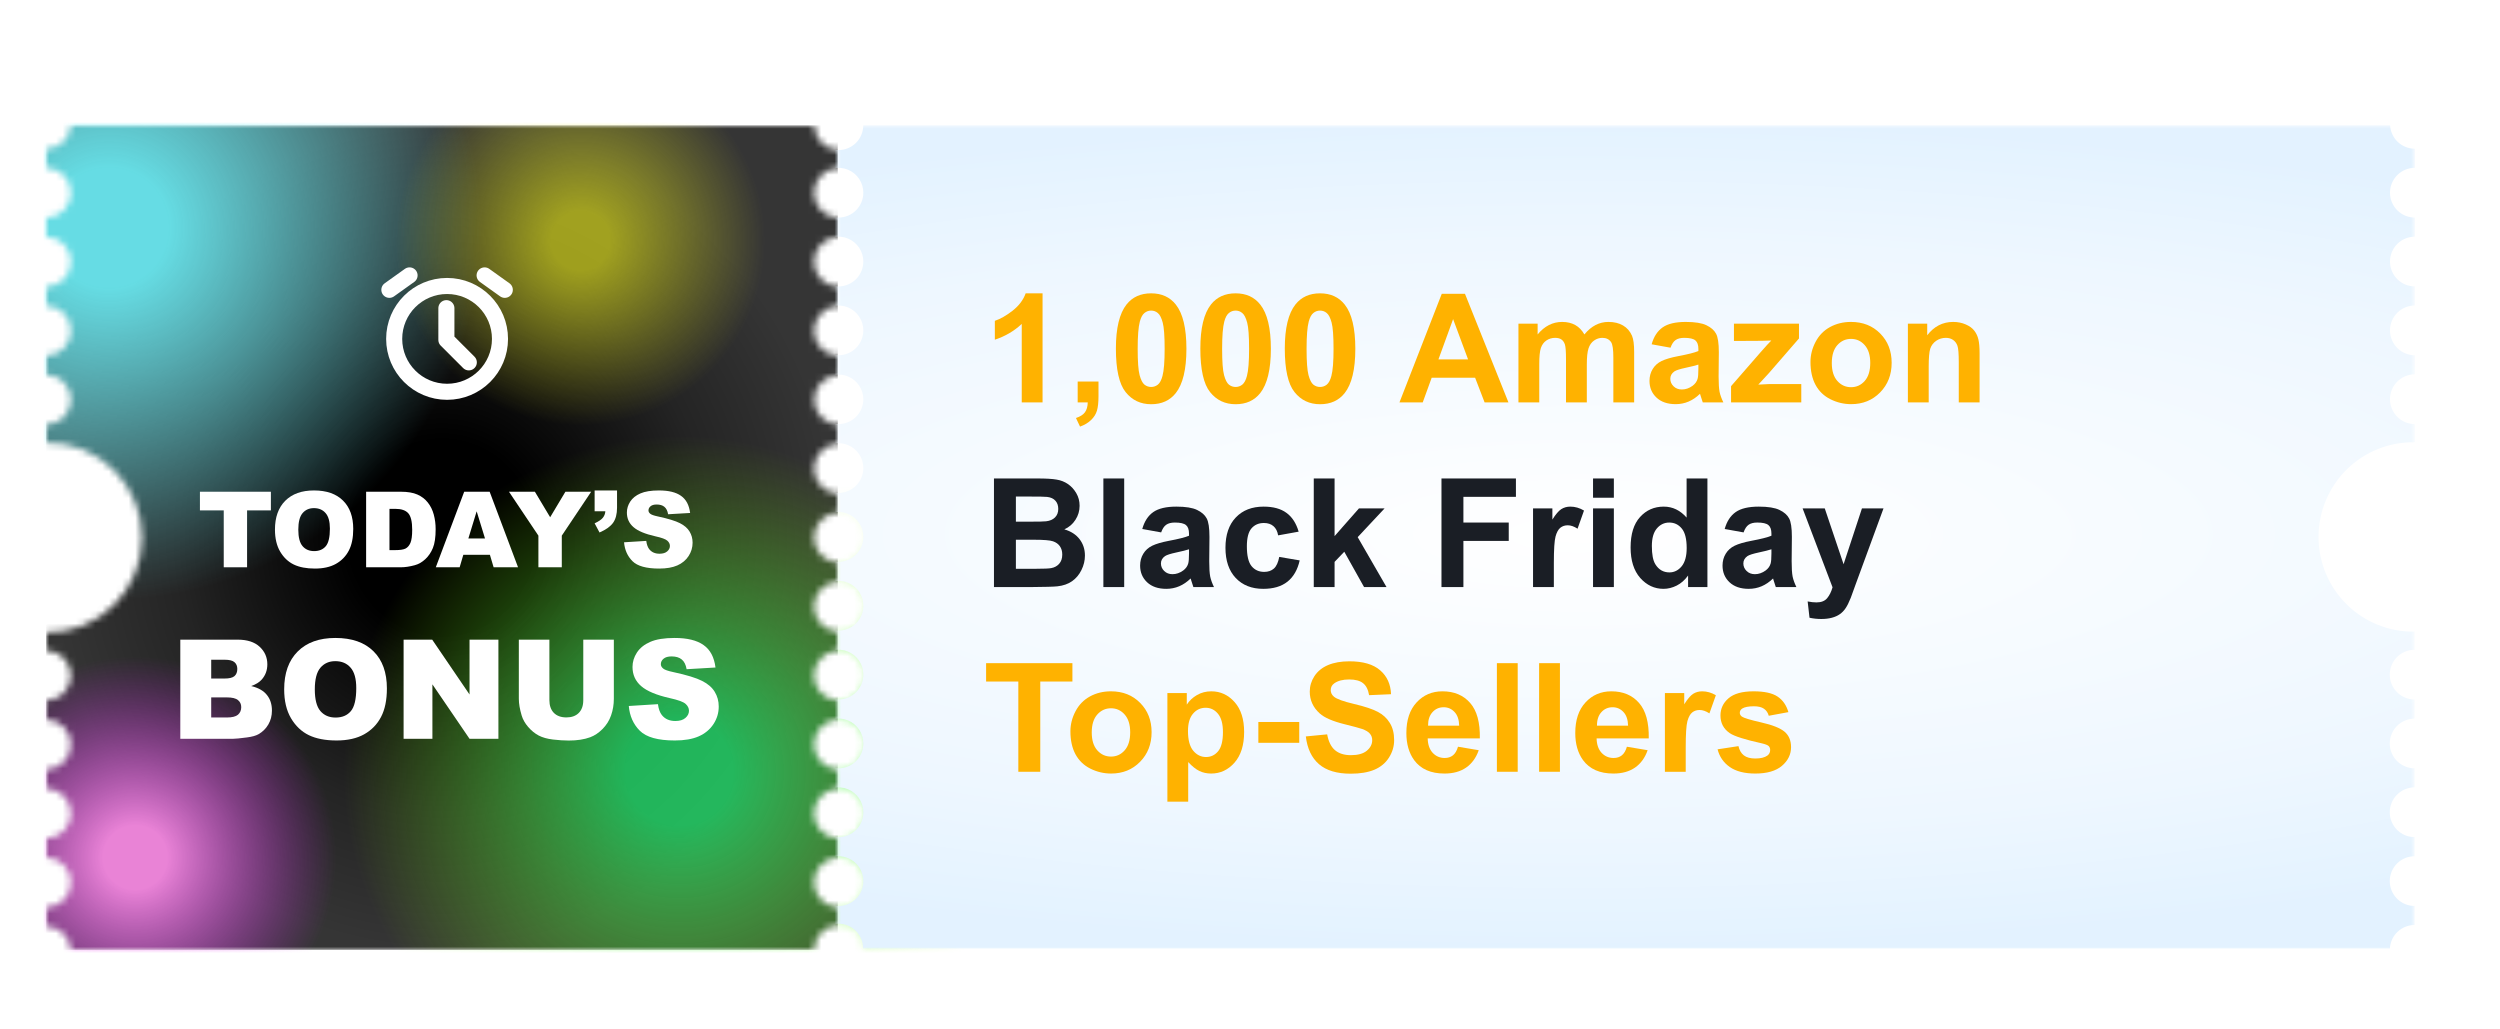 <svg width="379" height="156" viewBox="0 0 379 156" fill="none" xmlns="http://www.w3.org/2000/svg">
<g clip-path="url(#clip0_1192_42706)">
<g filter="url(#filter0_d_1192_42706)">
<mask id="mask0_1192_42706" style="mask-type:alpha" maskUnits="userSpaceOnUse" x="0" y="15" width="339" height="125">
<path d="M339 63.122V60.37C338.004 60.37 337.048 59.972 336.343 59.264C335.639 58.556 335.243 57.595 335.243 56.593C335.243 55.591 335.639 54.63 336.343 53.922C337.048 53.213 338.004 52.815 339 52.815V49.917C338.004 49.917 337.048 49.519 336.343 48.81C335.639 48.102 335.243 47.141 335.243 46.139C335.243 45.137 335.639 44.176 336.343 43.468C337.048 42.759 338.004 42.361 339 42.361V39.463C338.507 39.463 338.018 39.365 337.562 39.176C337.106 38.986 336.692 38.708 336.343 38.357C335.995 38.006 335.718 37.59 335.529 37.131C335.34 36.673 335.243 36.182 335.243 35.685C335.243 35.189 335.34 34.698 335.529 34.24C335.718 33.782 335.995 33.365 336.343 33.014C336.692 32.663 337.106 32.385 337.562 32.195C338.018 32.005 338.507 31.908 339 31.908V29.01C338.004 29.01 337.048 28.612 336.343 27.903C335.639 27.195 335.243 26.234 335.243 25.232C335.243 24.23 335.639 23.269 336.343 22.561C337.048 21.852 338.004 21.454 339 21.454V18.552C338.043 18.554 337.122 18.186 336.427 17.525C335.731 16.864 335.314 15.961 335.262 15H123.916C123.916 15.997 123.522 16.953 122.821 17.658C122.12 18.363 121.17 18.759 120.178 18.759C119.187 18.759 118.236 18.363 117.535 17.658C116.834 16.953 116.44 15.997 116.44 15H3.738C3.686 15.961 3.269 16.864 2.573 17.525C1.878 18.186 0.957 18.554 0 18.552V21.454C0.996 21.454 1.952 21.852 2.657 22.561C3.361 23.269 3.757 24.23 3.757 25.232C3.757 26.234 3.361 27.195 2.657 27.903C1.952 28.612 0.996 29.01 0 29.01V31.908C0.996 31.908 1.952 32.306 2.657 33.014C3.361 33.723 3.757 34.684 3.757 35.685C3.757 36.687 3.361 37.648 2.657 38.357C1.952 39.065 0.996 39.463 0 39.463V42.358C0.996 42.358 1.952 42.756 2.657 43.464C3.361 44.172 3.757 45.133 3.757 46.135C3.757 47.137 3.361 48.098 2.657 48.807C1.952 49.515 0.996 49.913 0 49.913V52.811C0.996 52.811 1.952 53.209 2.657 53.918C3.361 54.626 3.757 55.587 3.757 56.589C3.757 57.591 3.361 58.552 2.657 59.26C1.952 59.969 0.996 60.367 0 60.367V63.118C1.897 63.087 3.782 63.437 5.544 64.145C7.306 64.854 8.91 65.909 10.262 67.247C11.615 68.585 12.69 70.181 13.423 71.941C14.156 73.701 14.534 75.59 14.534 77.498C14.534 79.406 14.156 81.295 13.423 83.055C12.69 84.815 11.615 86.411 10.262 87.749C8.91 89.088 7.306 90.142 5.544 90.851C3.782 91.56 1.897 91.909 0 91.878V94.629C0.996 94.629 1.952 95.028 2.657 95.736C3.361 96.445 3.757 97.405 3.757 98.407C3.757 99.409 3.361 100.37 2.657 101.079C1.952 101.787 0.996 102.185 0 102.185V105.083C0.996 105.083 1.952 105.481 2.657 106.19C3.361 106.898 3.757 107.859 3.757 108.861C3.757 109.863 3.361 110.824 2.657 111.532C1.952 112.241 0.996 112.639 0 112.639V115.537C0.996 115.537 1.952 115.935 2.657 116.643C3.361 117.352 3.757 118.313 3.757 119.315C3.757 120.316 3.361 121.277 2.657 121.986C1.952 122.694 0.996 123.092 0 123.092V125.99C0.996 125.99 1.952 126.388 2.657 127.097C3.361 127.805 3.757 128.766 3.757 129.768C3.757 130.77 3.361 131.731 2.657 132.439C1.952 133.148 0.996 133.546 0 133.546V136.444C0.957 136.443 1.879 136.811 2.574 137.472C3.27 138.134 3.687 139.039 3.738 140H116.414C116.414 139.003 116.808 138.047 117.509 137.342C118.21 136.637 119.16 136.241 120.152 136.241C121.143 136.241 122.094 136.637 122.795 137.342C123.496 138.047 123.89 139.003 123.89 140H335.228C335.28 139.039 335.696 138.134 336.392 137.472C337.087 136.811 338.009 136.443 338.966 136.444V133.55C337.97 133.55 337.014 133.152 336.31 132.443C335.605 131.735 335.209 130.774 335.209 129.772C335.209 128.77 335.605 127.809 336.31 127.101C337.014 126.392 337.97 125.994 338.966 125.994V123.096C337.97 123.096 337.014 122.698 336.31 121.99C335.605 121.281 335.209 120.32 335.209 119.318C335.209 118.316 335.605 117.355 336.31 116.647C337.014 115.939 337.97 115.541 338.966 115.541V112.65C337.97 112.65 337.014 112.252 336.31 111.543C335.605 110.835 335.209 109.874 335.209 108.872C335.209 107.87 335.605 106.909 336.31 106.201C337.014 105.492 337.97 105.094 338.966 105.094V102.196C337.97 102.196 337.014 101.798 336.31 101.09C335.605 100.381 335.209 99.421 335.209 98.418C335.209 97.417 335.605 96.456 336.31 95.747C337.014 95.039 337.97 94.641 338.966 94.641V91.889C337.069 91.92 335.184 91.571 333.422 90.862C331.66 90.153 330.056 89.099 328.704 87.761C327.351 86.422 326.277 84.827 325.544 83.067C324.81 81.307 324.433 79.418 324.433 77.509C324.433 75.601 324.81 73.712 325.544 71.952C326.277 70.192 327.351 68.597 328.704 67.258C330.056 65.92 331.66 64.865 333.422 64.157C335.184 63.448 337.069 63.099 338.966 63.13L339 63.122ZM120.171 133.55C119.428 133.55 118.701 133.328 118.083 132.913C117.466 132.498 116.984 131.908 116.7 131.218C116.415 130.527 116.341 129.768 116.486 129.035C116.631 128.302 116.989 127.629 117.514 127.101C118.039 126.572 118.709 126.213 119.438 126.067C120.166 125.921 120.922 125.996 121.608 126.282C122.295 126.568 122.882 127.052 123.294 127.673C123.707 128.294 123.928 129.025 123.928 129.772C123.928 130.774 123.532 131.735 122.827 132.443C122.123 133.152 121.167 133.55 120.171 133.55ZM120.171 123.096C119.428 123.096 118.701 122.874 118.083 122.459C117.466 122.044 116.984 121.454 116.7 120.764C116.415 120.074 116.341 119.314 116.486 118.581C116.631 117.848 116.989 117.175 117.514 116.647C118.039 116.119 118.709 115.759 119.438 115.613C120.166 115.467 120.922 115.542 121.608 115.828C122.295 116.114 122.882 116.598 123.294 117.219C123.707 117.841 123.928 118.571 123.928 119.318C123.928 120.32 123.532 121.281 122.827 121.99C122.123 122.698 121.167 123.096 120.171 123.096ZM120.171 112.642C119.428 112.642 118.701 112.421 118.083 112.006C117.466 111.591 116.984 111.001 116.7 110.31C116.415 109.62 116.341 108.86 116.486 108.128C116.631 107.395 116.989 106.722 117.514 106.193C118.039 105.665 118.709 105.305 119.438 105.16C120.166 105.014 120.922 105.089 121.608 105.374C122.295 105.66 122.882 106.145 123.294 106.766C123.707 107.387 123.928 108.117 123.928 108.865C123.929 109.361 123.832 109.853 123.644 110.313C123.455 110.772 123.179 111.189 122.83 111.541C122.481 111.892 122.066 112.171 121.61 112.362C121.154 112.552 120.665 112.65 120.171 112.65V112.642ZM120.171 102.189C119.428 102.189 118.701 101.967 118.083 101.552C117.466 101.137 116.984 100.547 116.7 99.857C116.415 99.166 116.341 98.407 116.486 97.674C116.631 96.941 116.989 96.268 117.514 95.74C118.039 95.211 118.709 94.852 119.438 94.706C120.166 94.56 120.922 94.635 121.608 94.921C122.295 95.207 122.882 95.691 123.294 96.312C123.707 96.933 123.928 97.664 123.928 98.411C123.928 99.413 123.532 100.374 122.827 101.082C122.123 101.791 121.167 102.189 120.171 102.189ZM120.171 91.735C119.428 91.735 118.701 91.514 118.083 91.098C117.466 90.683 116.984 90.093 116.7 89.403C116.415 88.713 116.341 87.953 116.486 87.22C116.631 86.488 116.989 85.814 117.514 85.286C118.039 84.758 118.709 84.398 119.438 84.252C120.166 84.106 120.922 84.181 121.608 84.467C122.295 84.753 122.882 85.237 123.294 85.859C123.707 86.48 123.928 87.21 123.928 87.957C123.928 88.959 123.532 89.92 122.827 90.629C122.123 91.337 121.167 91.735 120.171 91.735ZM120.171 81.278C119.428 81.278 118.701 81.056 118.083 80.641C117.466 80.226 116.984 79.636 116.7 78.946C116.415 78.255 116.341 77.496 116.486 76.763C116.631 76.03 116.989 75.357 117.514 74.829C118.039 74.3 118.709 73.941 119.438 73.795C120.166 73.649 120.922 73.724 121.608 74.01C122.295 74.296 122.882 74.78 123.294 75.401C123.707 76.022 123.928 76.753 123.928 77.5C123.928 77.996 123.83 78.487 123.642 78.946C123.453 79.404 123.176 79.82 122.827 80.171C122.478 80.522 122.064 80.8 121.608 80.99C121.153 81.18 120.664 81.278 120.171 81.278ZM120.171 70.824C119.428 70.824 118.701 70.603 118.083 70.187C117.466 69.772 116.984 69.182 116.7 68.492C116.415 67.802 116.341 67.042 116.486 66.309C116.631 65.577 116.989 64.903 117.514 64.375C118.039 63.847 118.709 63.487 119.438 63.341C120.166 63.195 120.922 63.27 121.608 63.556C122.295 63.842 122.882 64.326 123.294 64.948C123.707 65.569 123.928 66.299 123.928 67.046C123.928 68.048 123.532 69.009 122.827 69.718C122.123 70.426 121.167 70.824 120.171 70.824ZM120.171 60.37C119.432 60.367 118.711 60.143 118.099 59.728C117.487 59.313 117.01 58.724 116.73 58.037C116.45 57.35 116.379 56.595 116.525 55.867C116.672 55.139 117.029 54.471 117.553 53.947C118.076 53.423 118.742 53.067 119.467 52.923C120.191 52.78 120.942 52.855 121.624 53.141C122.306 53.426 122.889 53.907 123.299 54.525C123.709 55.143 123.928 55.869 123.928 56.611C123.923 57.61 123.525 58.566 122.821 59.271C122.117 59.975 121.164 60.37 120.171 60.37ZM120.171 49.917C119.428 49.917 118.701 49.695 118.083 49.28C117.466 48.865 116.984 48.275 116.7 47.585C116.415 46.895 116.341 46.135 116.486 45.402C116.631 44.669 116.989 43.996 117.514 43.468C118.039 42.94 118.709 42.58 119.438 42.434C120.166 42.288 120.922 42.363 121.608 42.649C122.295 42.935 122.882 43.419 123.294 44.04C123.707 44.662 123.928 45.392 123.928 46.139C123.928 47.141 123.532 48.102 122.827 48.81C122.123 49.519 121.167 49.917 120.171 49.917ZM120.171 39.463C119.428 39.463 118.701 39.242 118.083 38.827C117.466 38.411 116.984 37.821 116.7 37.131C116.415 36.441 116.341 35.681 116.486 34.949C116.631 34.216 116.989 33.542 117.514 33.014C118.039 32.486 118.709 32.126 119.438 31.98C120.166 31.835 120.922 31.909 121.608 32.195C122.295 32.481 122.882 32.965 123.294 33.587C123.707 34.208 123.928 34.938 123.928 35.685C123.928 36.687 123.532 37.648 122.827 38.357C122.123 39.065 121.167 39.463 120.171 39.463ZM120.171 29.01C119.428 29.01 118.701 28.788 118.083 28.373C117.466 27.958 116.984 27.368 116.7 26.677C116.415 25.987 116.341 25.228 116.486 24.495C116.631 23.762 116.989 23.089 117.514 22.561C118.039 22.032 118.709 21.672 119.438 21.527C120.166 21.381 120.922 21.456 121.608 21.742C122.295 22.028 122.882 22.512 123.294 23.133C123.707 23.754 123.928 24.485 123.928 25.232C123.928 25.728 123.83 26.219 123.642 26.677C123.453 27.136 123.176 27.552 122.827 27.903C122.478 28.254 122.064 28.532 121.608 28.722C121.153 28.912 120.664 29.01 120.171 29.01Z" fill="#D52823"/>
</mask>
<g mask="url(#mask0_1192_42706)">
<rect y="15" width="120" height="125" fill="url(#paint0_radial_1192_42706)"/>
<path style="mix-blend-mode:screen" d="M147 113C147 123.087 144.009 132.947 138.405 141.334C132.801 149.721 124.836 156.258 115.517 160.118C106.198 163.978 95.943 164.988 86.05 163.02C76.157 161.052 67.07 156.195 59.938 149.062C52.805 141.93 47.948 132.843 45.98 122.95C44.012 113.057 45.022 102.802 48.882 93.483C52.742 84.164 59.279 76.199 67.666 70.595C76.053 64.991 85.913 62 96 62C109.525 62.004 122.495 67.378 132.058 76.942C141.622 86.505 146.996 99.475 147 113Z" fill="url(#paint1_radial_1192_42706)"/>
<path style="mix-blend-mode:screen" d="M66 30.5C66 41.675 62.686 52.598 56.478 61.89C50.27 71.181 41.446 78.423 31.122 82.699C20.798 86.976 9.437 88.094 -1.523 85.914C-12.482 83.734 -22.55 78.353 -30.451 70.451C-38.353 62.55 -43.734 52.483 -45.914 41.523C-48.094 30.563 -46.976 19.202 -42.699 8.878C-38.423 -1.446 -31.181 -10.27 -21.89 -16.478C-12.598 -22.686 -1.675 -26 9.5 -26C24.483 -25.996 38.852 -20.042 49.447 -9.447C60.042 1.148 65.996 15.517 66 30.5Z" fill="url(#paint2_radial_1192_42706)"/>
<path style="mix-blend-mode:screen" d="M109 32.497C109 38.034 107.358 43.448 104.281 48.053C101.204 52.657 96.832 56.246 91.715 58.365C86.599 60.484 80.969 61.039 75.537 59.959C70.106 58.878 65.117 56.212 61.201 52.296C57.285 48.38 54.618 43.391 53.538 37.959C52.458 32.528 53.012 26.898 55.131 21.782C57.251 16.665 60.84 12.292 65.444 9.215C70.049 6.139 75.462 4.497 81 4.497C88.425 4.499 95.546 7.449 100.797 12.7C106.047 17.951 108.998 25.071 109 32.497Z" fill="url(#paint3_radial_1192_42706)"/>
<path style="mix-blend-mode:screen" d="M44 125.997C44 132.029 42.211 137.926 38.86 142.941C35.508 147.957 30.745 151.866 25.172 154.175C19.599 156.483 13.466 157.087 7.55 155.911C1.633 154.734 -3.801 151.829 -8.067 147.563C-12.332 143.298 -15.237 137.863 -16.414 131.947C-17.591 126.03 -16.987 119.898 -14.678 114.325C-12.37 108.752 -8.461 103.988 -3.445 100.637C1.571 97.285 7.468 95.497 13.5 95.497C21.588 95.499 29.345 98.713 35.064 104.432C40.784 110.152 43.998 117.908 44 125.997Z" fill="url(#paint4_radial_1192_42706)"/>
</g>
<mask id="mask1_1192_42706" style="mask-type:alpha" maskUnits="userSpaceOnUse" x="120" y="15" width="239" height="126">
<rect x="120" y="15" width="239" height="125.142" fill="#EEF7FF"/>
</mask>
<g mask="url(#mask1_1192_42706)">
<path d="M359.087 63.038V60.292C358.088 60.292 357.131 59.894 356.425 59.187C355.719 58.48 355.322 57.521 355.322 56.521C355.322 55.52 355.719 54.561 356.425 53.854C357.131 53.147 358.088 52.749 359.087 52.749V49.856C358.088 49.856 357.131 49.459 356.425 48.752C355.719 48.044 355.322 47.085 355.322 46.085C355.322 45.085 355.719 44.126 356.425 43.418C357.131 42.711 358.088 42.314 359.087 42.314V39.421C358.592 39.421 358.103 39.323 357.646 39.134C357.189 38.944 356.774 38.666 356.425 38.316C356.075 37.966 355.798 37.55 355.608 37.093C355.419 36.635 355.322 36.145 355.322 35.65C355.322 35.154 355.419 34.664 355.608 34.206C355.798 33.749 356.075 33.333 356.425 32.983C356.774 32.633 357.189 32.355 357.646 32.166C358.103 31.976 358.592 31.878 359.087 31.878V28.985C358.088 28.985 357.131 28.588 356.425 27.881C355.719 27.174 355.322 26.214 355.322 25.214C355.322 24.214 355.719 23.255 356.425 22.547C357.131 21.84 358.088 21.443 359.087 21.443V18.546C358.128 18.547 357.205 18.181 356.508 17.521C355.811 16.861 355.393 15.959 355.341 15H123.869C123.869 15.995 123.474 16.95 122.772 17.653C122.069 18.357 121.116 18.752 120.123 18.752C119.129 18.752 118.176 18.357 117.474 17.653C116.771 16.95 116.376 15.995 116.376 15H3.437C3.384 15.959 2.967 16.861 2.27 17.521C1.573 18.181 0.65 18.547 -0.309 18.546V21.443C0.69 21.443 1.647 21.84 2.353 22.547C3.059 23.255 3.456 24.214 3.456 25.214C3.456 26.214 3.059 27.174 2.353 27.881C1.647 28.588 0.69 28.985 -0.309 28.985V31.878C0.69 31.878 1.647 32.276 2.353 32.983C3.059 33.69 3.456 34.649 3.456 35.65C3.456 36.65 3.059 37.609 2.353 38.316C1.647 39.023 0.69 39.421 -0.309 39.421V42.31C0.69 42.31 1.647 42.708 2.353 43.415C3.059 44.122 3.456 45.081 3.456 46.081C3.456 47.081 3.059 48.041 2.353 48.748C1.647 49.455 0.69 49.852 -0.309 49.852V52.746C0.69 52.746 1.647 53.143 2.353 53.85C3.059 54.557 3.456 55.517 3.456 56.517C3.456 57.517 3.059 58.476 2.353 59.183C1.647 59.891 0.69 60.288 -0.309 60.288V63.035C1.592 63.004 3.481 63.352 5.247 64.06C7.012 64.768 8.62 65.82 9.975 67.156C11.331 68.492 12.407 70.085 13.142 71.842C13.877 73.599 14.255 75.485 14.255 77.39C14.255 79.294 13.877 81.18 13.142 82.937C12.407 84.694 11.331 86.287 9.975 87.623C8.62 88.959 7.012 90.012 5.247 90.719C3.481 91.427 1.592 91.775 -0.309 91.745V94.491C0.69 94.491 1.647 94.889 2.353 95.596C3.059 96.303 3.456 97.262 3.456 98.263C3.456 99.263 3.059 100.222 2.353 100.929C1.647 101.636 0.69 102.034 -0.309 102.034V104.927C0.69 104.927 1.647 105.324 2.353 106.031C3.059 106.739 3.456 107.698 3.456 108.698C3.456 109.698 3.059 110.657 2.353 111.365C1.647 112.072 0.69 112.469 -0.309 112.469V115.362C0.69 115.362 1.647 115.76 2.353 116.467C3.059 117.174 3.456 118.133 3.456 119.133C3.456 120.134 3.059 121.093 2.353 121.8C1.647 122.507 0.69 122.905 -0.309 122.905V125.798C0.69 125.798 1.647 126.195 2.353 126.902C3.059 127.61 3.456 128.569 3.456 129.569C3.456 130.569 3.059 131.528 2.353 132.236C1.647 132.943 0.69 133.34 -0.309 133.34V136.233C0.65 136.232 1.574 136.599 2.271 137.26C2.968 137.92 3.385 138.823 3.437 139.783H116.35C116.35 138.788 116.745 137.833 117.447 137.13C118.15 136.426 119.103 136.031 120.096 136.031C121.09 136.031 122.043 136.426 122.745 137.13C123.448 137.833 123.842 138.788 123.842 139.783H355.307C355.359 138.823 355.776 137.92 356.473 137.26C357.17 136.599 358.094 136.232 359.053 136.233V133.344C358.055 133.344 357.097 132.947 356.391 132.239C355.685 131.532 355.288 130.573 355.288 129.573C355.288 128.573 355.685 127.613 356.391 126.906C357.097 126.199 358.055 125.802 359.053 125.802V122.908C358.055 122.908 357.097 122.511 356.391 121.804C355.685 121.097 355.288 120.137 355.288 119.137C355.288 118.137 355.685 117.178 356.391 116.471C357.097 115.763 358.055 115.366 359.053 115.366V112.48C358.055 112.48 357.097 112.083 356.391 111.376C355.685 110.669 355.288 109.709 355.288 108.709C355.288 107.709 355.685 106.75 356.391 106.043C357.097 105.335 358.055 104.938 359.053 104.938V102.045C358.055 102.045 357.097 101.648 356.391 100.94C355.685 100.233 355.288 99.274 355.288 98.274C355.288 97.274 355.685 96.314 356.391 95.607C357.097 94.9 358.055 94.503 359.053 94.503V91.756C357.152 91.787 355.263 91.438 353.497 90.731C351.732 90.023 350.124 88.971 348.769 87.634C347.413 86.298 346.337 84.706 345.602 82.949C344.867 81.192 344.489 79.306 344.489 77.401C344.489 75.496 344.867 73.61 345.602 71.853C346.337 70.096 347.413 68.503 348.769 67.167C350.124 65.831 351.732 64.779 353.497 64.071C355.263 63.364 357.152 63.015 359.053 63.046L359.087 63.038ZM120.115 133.344C119.37 133.344 118.643 133.123 118.023 132.708C117.404 132.294 116.922 131.705 116.637 131.016C116.352 130.327 116.277 129.569 116.423 128.837C116.568 128.105 116.926 127.434 117.453 126.906C117.979 126.379 118.65 126.02 119.381 125.874C120.111 125.729 120.868 125.803 121.556 126.089C122.244 126.374 122.832 126.857 123.245 127.478C123.659 128.098 123.88 128.827 123.88 129.573C123.88 130.573 123.483 131.532 122.777 132.239C122.071 132.947 121.114 133.344 120.115 133.344ZM120.115 122.908C119.37 122.908 118.643 122.687 118.023 122.273C117.404 121.858 116.922 121.27 116.637 120.58C116.352 119.891 116.277 119.133 116.423 118.402C116.568 117.67 116.926 116.998 117.453 116.471C117.979 115.943 118.65 115.584 119.381 115.439C120.111 115.293 120.868 115.368 121.556 115.653C122.244 115.939 122.832 116.422 123.245 117.042C123.659 117.662 123.88 118.391 123.88 119.137C123.88 120.137 123.483 121.097 122.777 121.804C122.071 122.511 121.114 122.908 120.115 122.908ZM120.115 112.473C119.37 112.473 118.643 112.252 118.023 111.837C117.404 111.423 116.922 110.834 116.637 110.145C116.352 109.456 116.277 108.698 116.423 107.966C116.568 107.234 116.926 106.563 117.453 106.035C117.979 105.508 118.65 105.149 119.381 105.003C120.111 104.858 120.868 104.932 121.556 105.218C122.244 105.503 122.832 105.986 123.245 106.607C123.659 107.227 123.88 107.956 123.88 108.702C123.881 109.198 123.784 109.689 123.596 110.147C123.407 110.606 123.13 111.022 122.78 111.373C122.43 111.724 122.015 112.003 121.558 112.193C121.1 112.383 120.61 112.48 120.115 112.48V112.473ZM120.115 102.037C119.37 102.037 118.643 101.816 118.023 101.402C117.404 100.988 116.922 100.399 116.637 99.709C116.352 99.02 116.277 98.262 116.423 97.531C116.568 96.799 116.926 96.127 117.453 95.6C117.979 95.072 118.65 94.713 119.381 94.568C120.111 94.422 120.868 94.497 121.556 94.782C122.244 95.068 122.832 95.551 123.245 96.171C123.659 96.791 123.88 97.52 123.88 98.266C123.88 99.266 123.483 100.226 122.777 100.933C122.071 101.64 121.114 102.037 120.115 102.037ZM120.115 91.602C119.37 91.602 118.643 91.381 118.023 90.966C117.404 90.552 116.922 89.963 116.637 89.274C116.352 88.585 116.277 87.827 116.423 87.095C116.568 86.364 116.926 85.692 117.453 85.164C117.979 84.637 118.65 84.278 119.381 84.132C120.111 83.987 120.868 84.061 121.556 84.347C122.244 84.632 122.832 85.115 123.245 85.736C123.659 86.356 123.88 87.085 123.88 87.831C123.88 88.831 123.483 89.79 122.777 90.497C122.071 91.205 121.114 91.602 120.115 91.602ZM120.115 81.163C119.37 81.163 118.643 80.942 118.023 80.527C117.404 80.113 116.922 79.524 116.637 78.835C116.352 78.146 116.277 77.387 116.423 76.656C116.568 75.924 116.926 75.252 117.453 74.725C117.979 74.198 118.65 73.838 119.381 73.693C120.111 73.547 120.868 73.622 121.556 73.907C122.244 74.193 122.832 74.676 123.245 75.296C123.659 75.916 123.88 76.646 123.88 77.391C123.88 77.887 123.783 78.377 123.593 78.835C123.404 79.292 123.127 79.708 122.777 80.058C122.428 80.408 122.013 80.686 121.556 80.876C121.099 81.065 120.609 81.163 120.115 81.163ZM120.115 70.727C119.37 70.727 118.643 70.506 118.023 70.092C117.404 69.677 116.922 69.088 116.637 68.399C116.352 67.71 116.277 66.952 116.423 66.22C116.568 65.489 116.926 64.817 117.453 64.289C117.979 63.762 118.65 63.403 119.381 63.257C120.111 63.112 120.868 63.187 121.556 63.472C122.244 63.757 122.832 64.241 123.245 64.861C123.659 65.481 123.88 66.21 123.88 66.956C123.88 67.956 123.483 68.915 122.777 69.623C122.071 70.33 121.114 70.727 120.115 70.727ZM120.115 60.292C119.375 60.288 118.653 60.065 118.039 59.65C117.425 59.236 116.948 58.648 116.668 57.962C116.387 57.276 116.315 56.523 116.462 55.796C116.609 55.069 116.967 54.402 117.492 53.879C118.016 53.356 118.684 53.001 119.41 52.858C120.136 52.714 120.888 52.79 121.572 53.074C122.255 53.359 122.839 53.84 123.25 54.457C123.661 55.073 123.88 55.798 123.88 56.539C123.875 57.536 123.476 58.491 122.771 59.194C122.065 59.897 121.11 60.292 120.115 60.292ZM120.115 49.856C119.37 49.856 118.643 49.635 118.023 49.221C117.404 48.806 116.922 48.217 116.637 47.528C116.352 46.839 116.277 46.081 116.423 45.349C116.568 44.618 116.926 43.946 117.453 43.418C117.979 42.891 118.65 42.532 119.381 42.386C120.111 42.241 120.868 42.316 121.556 42.601C122.244 42.886 122.832 43.37 123.245 43.99C123.659 44.61 123.88 45.339 123.88 46.085C123.88 47.085 123.483 48.044 122.777 48.752C122.071 49.459 121.114 49.856 120.115 49.856ZM120.115 39.421C119.37 39.421 118.643 39.2 118.023 38.785C117.404 38.371 116.922 37.782 116.637 37.093C116.352 36.404 116.277 35.645 116.423 34.914C116.568 34.182 116.926 33.51 117.453 32.983C117.979 32.456 118.65 32.096 119.381 31.951C120.111 31.805 120.868 31.88 121.556 32.166C122.244 32.451 122.832 32.934 123.245 33.554C123.659 34.175 123.88 34.904 123.88 35.65C123.88 36.65 123.483 37.609 122.777 38.316C122.071 39.023 121.114 39.421 120.115 39.421ZM120.115 28.985C119.37 28.985 118.643 28.764 118.023 28.35C117.404 27.935 116.922 27.346 116.637 26.657C116.352 25.968 116.277 25.21 116.423 24.478C116.568 23.747 116.926 23.075 117.453 22.547C117.979 22.02 118.65 21.661 119.381 21.515C120.111 21.37 120.868 21.445 121.556 21.73C122.244 22.015 122.832 22.499 123.245 23.119C123.659 23.739 123.88 24.468 123.88 25.214C123.88 25.709 123.783 26.2 123.593 26.657C123.404 27.115 123.127 27.53 122.777 27.881C122.428 28.231 122.013 28.509 121.556 28.698C121.099 28.888 120.609 28.985 120.115 28.985Z" fill="url(#paint5_radial_1192_42706)"/>
</g>
<path d="M253.384 109.597L256.551 109.114C256.686 109.728 256.959 110.196 257.371 110.518C257.782 110.833 258.359 110.99 259.1 110.99C259.916 110.99 260.53 110.84 260.942 110.541C261.219 110.331 261.357 110.05 261.357 109.698C261.357 109.459 261.283 109.26 261.133 109.103C260.976 108.953 260.624 108.815 260.077 108.688C257.532 108.126 255.918 107.613 255.237 107.149C254.293 106.505 253.822 105.61 253.822 104.465C253.822 103.432 254.23 102.563 255.046 101.859C255.862 101.156 257.127 100.804 258.842 100.804C260.474 100.804 261.687 101.069 262.48 101.601C263.274 102.133 263.821 102.919 264.12 103.959L261.144 104.51C261.017 104.046 260.773 103.69 260.414 103.443C260.062 103.196 259.557 103.072 258.898 103.072C258.067 103.072 257.472 103.188 257.112 103.42C256.873 103.585 256.753 103.799 256.753 104.061C256.753 104.285 256.858 104.476 257.067 104.633C257.352 104.843 258.333 105.139 260.01 105.521C261.694 105.902 262.87 106.37 263.536 106.924C264.195 107.486 264.524 108.268 264.524 109.271C264.524 110.365 264.068 111.304 263.154 112.09C262.241 112.876 260.889 113.27 259.1 113.27C257.475 113.27 256.188 112.94 255.237 112.281C254.293 111.622 253.676 110.728 253.384 109.597Z" fill="#FFB200"/>
<path d="M248.555 113H245.399V101.073H248.33V102.769C248.832 101.968 249.281 101.44 249.678 101.186C250.082 100.931 250.539 100.804 251.048 100.804C251.767 100.804 252.459 101.002 253.125 101.399L252.148 104.15C251.617 103.806 251.123 103.634 250.666 103.634C250.224 103.634 249.85 103.757 249.543 104.004C249.236 104.244 248.993 104.682 248.813 105.318C248.641 105.955 248.555 107.287 248.555 109.316V113Z" fill="#FFB200"/>
<path d="M239.638 109.204L242.782 109.732C242.378 110.885 241.738 111.765 240.862 112.371C239.993 112.97 238.904 113.27 237.594 113.27C235.52 113.27 233.985 112.592 232.989 111.237C232.203 110.151 231.81 108.781 231.81 107.126C231.81 105.15 232.327 103.604 233.36 102.488C234.393 101.365 235.7 100.804 237.279 100.804C239.054 100.804 240.454 101.391 241.479 102.567C242.505 103.735 242.996 105.528 242.951 107.946H235.044C235.067 108.882 235.321 109.612 235.808 110.136C236.295 110.653 236.901 110.911 237.627 110.911C238.122 110.911 238.537 110.776 238.874 110.507C239.211 110.237 239.465 109.803 239.638 109.204ZM239.817 106.015C239.795 105.101 239.559 104.409 239.11 103.937C238.661 103.458 238.114 103.218 237.47 103.218C236.781 103.218 236.212 103.469 235.763 103.971C235.314 104.472 235.093 105.154 235.101 106.015H239.817Z" fill="#FFB200"/>
<path d="M226.33 113V96.536H229.485V113H226.33Z" fill="#FFB200"/>
<path d="M219.928 113V96.536H223.084V113H219.928Z" fill="#FFB200"/>
<path d="M214.032 109.204L217.177 109.732C216.772 110.885 216.132 111.765 215.256 112.371C214.388 112.97 213.299 113.27 211.988 113.27C209.914 113.27 208.38 112.592 207.384 111.237C206.598 110.151 206.205 108.781 206.205 107.126C206.205 105.15 206.721 103.604 207.754 102.488C208.788 101.365 210.094 100.804 211.674 100.804C213.448 100.804 214.848 101.391 215.874 102.567C216.9 103.735 217.39 105.528 217.345 107.946H209.439C209.461 108.882 209.716 109.612 210.203 110.136C210.689 110.653 211.296 110.911 212.022 110.911C212.516 110.911 212.932 110.776 213.269 110.507C213.605 110.237 213.86 109.803 214.032 109.204ZM214.212 106.015C214.189 105.101 213.954 104.409 213.504 103.937C213.055 103.458 212.509 103.218 211.865 103.218C211.176 103.218 210.607 103.469 210.158 103.971C209.708 104.472 209.488 105.154 209.495 106.015H214.212Z" fill="#FFB200"/>
<path d="M190.965 107.643L194.199 107.329C194.394 108.414 194.787 109.212 195.378 109.721C195.977 110.23 196.782 110.484 197.793 110.484C198.864 110.484 199.668 110.26 200.208 109.811C200.754 109.354 201.027 108.822 201.027 108.216C201.027 107.826 200.911 107.497 200.679 107.228C200.455 106.951 200.058 106.711 199.489 106.509C199.099 106.374 198.212 106.134 196.827 105.79C195.045 105.348 193.795 104.806 193.076 104.162C192.065 103.256 191.56 102.151 191.56 100.849C191.56 100.01 191.796 99.228 192.268 98.501C192.747 97.768 193.432 97.21 194.323 96.828C195.221 96.446 196.303 96.255 197.568 96.255C199.635 96.255 201.188 96.708 202.229 97.614C203.277 98.52 203.827 99.729 203.88 101.242L200.556 101.388C200.413 100.542 200.106 99.935 199.635 99.568C199.171 99.194 198.471 99.007 197.535 99.007C196.569 99.007 195.813 99.205 195.266 99.602C194.914 99.857 194.738 100.197 194.738 100.624C194.738 101.013 194.903 101.347 195.232 101.624C195.652 101.975 196.67 102.342 198.287 102.724C199.904 103.106 201.098 103.503 201.87 103.915C202.648 104.319 203.255 104.877 203.689 105.588C204.131 106.292 204.352 107.164 204.352 108.205C204.352 109.148 204.09 110.031 203.565 110.855C203.041 111.679 202.3 112.292 201.342 112.697C200.383 113.094 199.189 113.292 197.759 113.292C195.678 113.292 194.079 112.813 192.964 111.854C191.848 110.889 191.182 109.485 190.965 107.643Z" fill="#FFB200"/>
<path d="M183.766 108.609V105.453H189.965V108.609H183.766Z" fill="#FFB200"/>
<path d="M169.975 101.073H172.917V102.825C173.299 102.226 173.816 101.74 174.467 101.365C175.119 100.991 175.841 100.804 176.635 100.804C178.02 100.804 179.195 101.347 180.161 102.432C181.127 103.518 181.61 105.03 181.61 106.969C181.61 108.961 181.123 110.511 180.15 111.619C179.177 112.719 177.997 113.27 176.612 113.27C175.953 113.27 175.354 113.139 174.815 112.876C174.284 112.614 173.722 112.165 173.131 111.529V117.537H169.975V101.073ZM173.097 106.834C173.097 108.175 173.363 109.167 173.895 109.811C174.426 110.447 175.074 110.765 175.837 110.765C176.571 110.765 177.181 110.473 177.668 109.889C178.155 109.298 178.398 108.332 178.398 106.992C178.398 105.741 178.147 104.813 177.646 104.207C177.144 103.6 176.522 103.297 175.781 103.297C175.01 103.297 174.37 103.596 173.861 104.195C173.352 104.787 173.097 105.667 173.097 106.834Z" fill="#FFB200"/>
<path d="M155.274 106.868C155.274 105.82 155.533 104.806 156.049 103.825C156.566 102.844 157.296 102.095 158.239 101.579C159.19 101.062 160.25 100.804 161.417 100.804C163.222 100.804 164.701 101.391 165.854 102.567C167.007 103.735 167.583 105.214 167.583 107.003C167.583 108.807 166.999 110.305 165.831 111.495C164.671 112.678 163.207 113.27 161.44 113.27C160.347 113.27 159.302 113.022 158.307 112.528C157.318 112.034 156.566 111.312 156.049 110.361C155.533 109.403 155.274 108.238 155.274 106.868ZM158.509 107.037C158.509 108.22 158.79 109.125 159.351 109.754C159.913 110.383 160.605 110.698 161.429 110.698C162.252 110.698 162.941 110.383 163.495 109.754C164.057 109.125 164.337 108.212 164.337 107.014C164.337 105.846 164.057 104.948 163.495 104.319C162.941 103.69 162.252 103.375 161.429 103.375C160.605 103.375 159.913 103.69 159.351 104.319C158.79 104.948 158.509 105.854 158.509 107.037Z" fill="#FFB200"/>
<path d="M147.379 113V99.321H142.494V96.536H155.578V99.321H150.704V113H147.379Z" fill="#FFB200"/>
<path d="M266.276 73.073H269.634L272.487 81.541L275.272 73.073H278.54L274.329 84.551L273.576 86.628C273.299 87.325 273.033 87.856 272.779 88.223C272.532 88.59 272.243 88.886 271.914 89.11C271.592 89.342 271.192 89.522 270.712 89.649C270.241 89.777 269.705 89.84 269.106 89.84C268.5 89.84 267.905 89.777 267.321 89.649L267.04 87.179C267.534 87.276 267.98 87.325 268.376 87.325C269.11 87.325 269.653 87.108 270.005 86.673C270.357 86.247 270.626 85.7 270.813 85.034L266.276 73.073Z" fill="#1A1E25"/>
<path d="M257.326 76.712L254.462 76.195C254.784 75.042 255.338 74.189 256.124 73.635C256.91 73.081 258.078 72.804 259.628 72.804C261.035 72.804 262.084 72.972 262.772 73.309C263.461 73.638 263.944 74.061 264.221 74.578C264.506 75.087 264.648 76.027 264.648 77.397L264.614 81.081C264.614 82.129 264.663 82.904 264.76 83.405C264.865 83.899 265.056 84.431 265.333 85H262.211C262.129 84.79 262.028 84.48 261.908 84.068C261.855 83.881 261.818 83.757 261.795 83.697C261.256 84.221 260.68 84.614 260.066 84.876C259.452 85.138 258.797 85.269 258.101 85.269C256.873 85.269 255.903 84.936 255.192 84.27C254.488 83.604 254.136 82.761 254.136 81.743C254.136 81.069 254.297 80.47 254.619 79.946C254.941 79.415 255.39 79.01 255.967 78.733C256.551 78.449 257.389 78.202 258.482 77.992C259.957 77.715 260.979 77.457 261.548 77.217V76.903C261.548 76.296 261.399 75.866 261.099 75.611C260.8 75.349 260.234 75.218 259.403 75.218C258.842 75.218 258.404 75.331 258.089 75.555C257.775 75.772 257.52 76.158 257.326 76.712ZM261.548 79.272C261.144 79.407 260.504 79.568 259.628 79.755C258.752 79.942 258.179 80.126 257.91 80.306C257.498 80.598 257.292 80.968 257.292 81.418C257.292 81.859 257.457 82.241 257.786 82.563C258.116 82.885 258.535 83.046 259.044 83.046C259.613 83.046 260.156 82.859 260.672 82.484C261.054 82.2 261.305 81.852 261.425 81.44C261.507 81.17 261.548 80.658 261.548 79.901V79.272Z" fill="#1A1E25"/>
<path d="M251.845 85H248.914V83.248C248.427 83.929 247.851 84.439 247.185 84.775C246.526 85.105 245.859 85.269 245.186 85.269C243.815 85.269 242.64 84.719 241.659 83.619C240.686 82.511 240.199 80.968 240.199 78.992C240.199 76.97 240.675 75.435 241.625 74.387C242.576 73.332 243.778 72.804 245.23 72.804C246.563 72.804 247.716 73.358 248.689 74.466V68.536H251.845V85ZM243.422 78.778C243.422 80.051 243.598 80.972 243.95 81.541C244.459 82.365 245.171 82.776 246.084 82.776C246.81 82.776 247.428 82.469 247.937 81.856C248.446 81.234 248.701 80.309 248.701 79.082C248.701 77.711 248.454 76.727 247.959 76.128C247.465 75.522 246.833 75.218 246.062 75.218C245.313 75.218 244.684 75.518 244.175 76.117C243.673 76.708 243.422 77.595 243.422 78.778Z" fill="#1A1E25"/>
<path d="M234.505 71.456V68.536H237.661V71.456H234.505ZM234.505 85V73.073H237.661V85H234.505Z" fill="#1A1E25"/>
<path d="M228.564 85H225.409V73.073H228.34V74.769C228.841 73.968 229.291 73.44 229.688 73.186C230.092 72.931 230.549 72.804 231.058 72.804C231.776 72.804 232.469 73.002 233.135 73.399L232.158 76.15C231.627 75.806 231.132 75.634 230.676 75.634C230.234 75.634 229.86 75.757 229.553 76.004C229.246 76.244 229.002 76.682 228.823 77.318C228.651 77.955 228.564 79.287 228.564 81.316V85Z" fill="#1A1E25"/>
<path d="M211.528 85V68.536H222.814V71.321H214.852V75.218H221.725V78.003H214.852V85H211.528Z" fill="#1A1E25"/>
<path d="M192.167 85V68.536H195.322V77.273L199.017 73.073H202.903L198.826 77.431L203.195 85H199.792L196.793 79.643L195.322 81.182V85H192.167Z" fill="#1A1E25"/>
<path d="M189.875 76.6L186.765 77.161C186.66 76.54 186.42 76.072 186.046 75.757C185.679 75.443 185.2 75.286 184.608 75.286C183.822 75.286 183.193 75.559 182.722 76.106C182.257 76.644 182.025 77.55 182.025 78.823C182.025 80.238 182.261 81.238 182.733 81.822C183.212 82.406 183.852 82.698 184.653 82.698C185.252 82.698 185.743 82.529 186.125 82.192C186.506 81.848 186.776 81.26 186.933 80.429L190.033 80.957C189.711 82.38 189.093 83.454 188.18 84.18C187.266 84.906 186.042 85.269 184.507 85.269C182.763 85.269 181.37 84.719 180.33 83.619C179.296 82.518 178.78 80.995 178.78 79.048C178.78 77.079 179.3 75.548 180.341 74.455C181.382 73.354 182.789 72.804 184.563 72.804C186.016 72.804 187.169 73.118 188.022 73.747C188.883 74.368 189.501 75.319 189.875 76.6Z" fill="#1A1E25"/>
<path d="M169.032 76.712L166.168 76.195C166.49 75.042 167.044 74.189 167.83 73.635C168.616 73.081 169.784 72.804 171.334 72.804C172.742 72.804 173.79 72.972 174.479 73.309C175.167 73.638 175.65 74.061 175.927 74.578C176.212 75.087 176.354 76.027 176.354 77.397L176.32 81.081C176.32 82.129 176.369 82.904 176.466 83.405C176.571 83.899 176.762 84.431 177.039 85H173.917C173.835 84.79 173.734 84.48 173.614 84.068C173.561 83.881 173.524 83.757 173.501 83.697C172.962 84.221 172.386 84.614 171.772 84.876C171.158 85.138 170.503 85.269 169.807 85.269C168.579 85.269 167.609 84.936 166.898 84.27C166.194 83.604 165.842 82.761 165.842 81.743C165.842 81.069 166.003 80.47 166.325 79.946C166.647 79.415 167.096 79.01 167.673 78.733C168.257 78.449 169.095 78.202 170.188 77.992C171.663 77.715 172.685 77.457 173.254 77.217V76.903C173.254 76.296 173.105 75.866 172.805 75.611C172.506 75.349 171.94 75.218 171.109 75.218C170.548 75.218 170.11 75.331 169.795 75.555C169.481 75.772 169.226 76.158 169.032 76.712ZM173.254 79.272C172.85 79.407 172.21 79.568 171.334 79.755C170.458 79.942 169.885 80.126 169.616 80.306C169.204 80.598 168.998 80.968 168.998 81.418C168.998 81.859 169.163 82.241 169.492 82.563C169.822 82.885 170.241 83.046 170.75 83.046C171.319 83.046 171.862 82.859 172.378 82.484C172.76 82.2 173.011 81.852 173.131 81.44C173.213 81.17 173.254 80.658 173.254 79.901V79.272Z" fill="#1A1E25"/>
<path d="M160.272 85V68.536H163.428V85H160.272Z" fill="#1A1E25"/>
<path d="M143.685 68.536H150.266C151.568 68.536 152.538 68.592 153.174 68.705C153.818 68.809 154.391 69.034 154.893 69.378C155.402 69.723 155.825 70.183 156.162 70.76C156.499 71.329 156.667 71.969 156.667 72.68C156.667 73.451 156.457 74.159 156.038 74.803C155.626 75.447 155.065 75.93 154.354 76.251C155.357 76.543 156.128 77.041 156.667 77.745C157.206 78.449 157.476 79.276 157.476 80.227C157.476 80.976 157.3 81.706 156.948 82.417C156.603 83.121 156.128 83.686 155.521 84.113C154.923 84.532 154.181 84.79 153.298 84.888C152.744 84.948 151.407 84.985 149.289 85H143.685V68.536ZM147.009 71.276V75.084H149.188C150.483 75.084 151.288 75.065 151.602 75.027C152.171 74.96 152.617 74.765 152.938 74.443C153.268 74.114 153.433 73.683 153.433 73.152C153.433 72.643 153.29 72.231 153.006 71.916C152.729 71.595 152.313 71.4 151.759 71.332C151.43 71.295 150.483 71.276 148.918 71.276H147.009ZM147.009 77.824V82.226H150.086C151.284 82.226 152.044 82.192 152.366 82.125C152.86 82.035 153.26 81.818 153.567 81.474C153.882 81.122 154.039 80.654 154.039 80.07C154.039 79.576 153.919 79.156 153.68 78.812C153.44 78.468 153.092 78.217 152.635 78.06C152.186 77.902 151.205 77.824 149.693 77.824H147.009Z" fill="#1A1E25"/>
<path d="M293.106 57H289.95V50.913C289.95 49.625 289.883 48.794 289.748 48.42C289.613 48.038 289.392 47.742 289.085 47.533C288.786 47.323 288.423 47.218 287.996 47.218C287.45 47.218 286.959 47.368 286.525 47.667C286.091 47.967 285.791 48.364 285.626 48.858C285.469 49.352 285.391 50.266 285.391 51.598V57H282.235V45.073H285.166V46.825C286.207 45.477 287.517 44.804 289.097 44.804C289.793 44.804 290.429 44.931 291.006 45.185C291.582 45.433 292.017 45.751 292.309 46.14C292.608 46.529 292.814 46.971 292.926 47.465C293.046 47.959 293.106 48.667 293.106 49.588V57Z" fill="#FFB200"/>
<path d="M267.467 50.868C267.467 49.82 267.725 48.806 268.242 47.825C268.758 46.844 269.488 46.095 270.432 45.579C271.382 45.062 272.442 44.804 273.61 44.804C275.414 44.804 276.893 45.391 278.046 46.567C279.199 47.735 279.775 49.214 279.775 51.003C279.775 52.807 279.191 54.305 278.023 55.495C276.863 56.678 275.399 57.27 273.632 57.27C272.539 57.27 271.495 57.023 270.499 56.528C269.511 56.034 268.758 55.312 268.242 54.361C267.725 53.403 267.467 52.238 267.467 50.868ZM270.701 51.037C270.701 52.22 270.982 53.126 271.543 53.754C272.105 54.383 272.798 54.698 273.621 54.698C274.445 54.698 275.133 54.383 275.688 53.754C276.249 53.126 276.53 52.212 276.53 51.014C276.53 49.846 276.249 48.948 275.688 48.319C275.133 47.69 274.445 47.376 273.621 47.376C272.798 47.376 272.105 47.69 271.543 48.319C270.982 48.948 270.701 49.854 270.701 51.037Z" fill="#FFB200"/>
<path d="M255.428 57V54.541L259.897 49.408C260.631 48.57 261.174 47.974 261.526 47.623C261.159 47.645 260.676 47.66 260.077 47.667L255.866 47.69V45.073H265.726V47.308L261.167 52.564L259.561 54.305C260.437 54.252 260.979 54.226 261.189 54.226H266.074V57H255.428Z" fill="#FFB200"/>
<path d="M246.252 48.712L243.389 48.195C243.711 47.042 244.265 46.189 245.051 45.635C245.837 45.081 247.005 44.804 248.555 44.804C249.962 44.804 251.01 44.972 251.699 45.309C252.388 45.639 252.871 46.062 253.148 46.578C253.432 47.087 253.575 48.027 253.575 49.397L253.541 53.081C253.541 54.129 253.59 54.904 253.687 55.405C253.792 55.899 253.983 56.431 254.26 57H251.138C251.055 56.79 250.954 56.48 250.834 56.068C250.782 55.881 250.745 55.757 250.722 55.697C250.183 56.221 249.607 56.614 248.993 56.877C248.379 57.139 247.724 57.27 247.027 57.27C245.799 57.27 244.83 56.936 244.119 56.27C243.415 55.604 243.063 54.761 243.063 53.743C243.063 53.069 243.224 52.47 243.546 51.946C243.868 51.415 244.317 51.01 244.894 50.733C245.478 50.449 246.316 50.202 247.409 49.992C248.884 49.715 249.906 49.457 250.475 49.217V48.903C250.475 48.296 250.325 47.866 250.026 47.611C249.726 47.349 249.161 47.218 248.33 47.218C247.769 47.218 247.331 47.331 247.016 47.555C246.702 47.772 246.447 48.158 246.252 48.712ZM250.475 51.273C250.071 51.407 249.431 51.568 248.555 51.755C247.679 51.943 247.106 52.126 246.836 52.306C246.425 52.598 246.219 52.968 246.219 53.417C246.219 53.859 246.383 54.241 246.713 54.563C247.042 54.885 247.462 55.046 247.971 55.046C248.54 55.046 249.083 54.859 249.599 54.484C249.981 54.2 250.232 53.852 250.352 53.44C250.434 53.17 250.475 52.658 250.475 51.901V51.273Z" fill="#FFB200"/>
<path d="M223.196 45.073H226.105V46.702C227.146 45.436 228.385 44.804 229.822 44.804C230.586 44.804 231.249 44.961 231.81 45.275C232.372 45.59 232.832 46.065 233.191 46.702C233.715 46.065 234.281 45.59 234.887 45.275C235.494 44.961 236.141 44.804 236.83 44.804C237.706 44.804 238.447 44.983 239.054 45.343C239.66 45.695 240.113 46.215 240.413 46.904C240.63 47.413 240.738 48.236 240.738 49.374V57H237.583V50.183C237.583 49 237.474 48.236 237.257 47.892C236.965 47.443 236.516 47.218 235.909 47.218C235.467 47.218 235.052 47.353 234.663 47.623C234.273 47.892 233.993 48.289 233.82 48.813C233.648 49.33 233.562 50.149 233.562 51.273V57H230.406V50.464C230.406 49.303 230.35 48.555 230.238 48.218C230.125 47.881 229.95 47.63 229.71 47.465C229.478 47.301 229.16 47.218 228.755 47.218C228.269 47.218 227.831 47.349 227.441 47.611C227.052 47.873 226.771 48.252 226.599 48.746C226.434 49.24 226.352 50.06 226.352 51.205V57H223.196V45.073Z" fill="#FFB200"/>
<path d="M221.68 57H218.064L216.626 53.26H210.045L208.687 57H205.16L211.573 40.536H215.088L221.68 57ZM215.56 50.486L213.291 44.377L211.067 50.486H215.56Z" fill="#FFB200"/>
<path d="M193.121 40.469C194.716 40.469 195.962 41.038 196.861 42.176C197.931 43.523 198.467 45.758 198.467 48.88C198.467 51.995 197.928 54.234 196.85 55.596C195.959 56.719 194.716 57.281 193.121 57.281C191.519 57.281 190.227 56.667 189.247 55.439C188.266 54.204 187.775 52.006 187.775 48.847C187.775 45.747 188.314 43.516 189.393 42.153C190.284 41.03 191.526 40.469 193.121 40.469ZM193.121 43.085C192.739 43.085 192.399 43.209 192.099 43.456C191.8 43.696 191.568 44.13 191.403 44.759C191.186 45.575 191.077 46.949 191.077 48.88C191.077 50.812 191.174 52.141 191.369 52.867C191.564 53.586 191.807 54.065 192.099 54.305C192.399 54.544 192.739 54.664 193.121 54.664C193.503 54.664 193.844 54.544 194.143 54.305C194.443 54.058 194.675 53.62 194.839 52.991C195.056 52.182 195.165 50.812 195.165 48.88C195.165 46.949 195.068 45.623 194.873 44.905C194.678 44.178 194.431 43.696 194.132 43.456C193.84 43.209 193.503 43.085 193.121 43.085Z" fill="#FFB200"/>
<path d="M180.318 40.469C181.913 40.469 183.16 41.038 184.058 42.176C185.129 43.523 185.664 45.758 185.664 48.88C185.664 51.995 185.125 54.234 184.047 55.596C183.156 56.719 181.913 57.281 180.318 57.281C178.716 57.281 177.425 56.667 176.444 55.439C175.463 54.204 174.973 52.006 174.973 48.847C174.973 45.747 175.512 43.516 176.59 42.153C177.481 41.03 178.724 40.469 180.318 40.469ZM180.318 43.085C179.937 43.085 179.596 43.209 179.296 43.456C178.997 43.696 178.765 44.13 178.6 44.759C178.383 45.575 178.274 46.949 178.274 48.88C178.274 50.812 178.372 52.141 178.566 52.867C178.761 53.586 179.004 54.065 179.296 54.305C179.596 54.544 179.937 54.664 180.318 54.664C180.7 54.664 181.041 54.544 181.34 54.305C181.64 54.058 181.872 53.62 182.037 52.991C182.254 52.182 182.362 50.812 182.362 48.88C182.362 46.949 182.265 45.623 182.07 44.905C181.876 44.178 181.629 43.696 181.329 43.456C181.037 43.209 180.7 43.085 180.318 43.085Z" fill="#FFB200"/>
<path d="M167.516 40.469C169.11 40.469 170.357 41.038 171.255 42.176C172.326 43.523 172.861 45.758 172.861 48.88C172.861 51.995 172.322 54.234 171.244 55.596C170.353 56.719 169.11 57.281 167.516 57.281C165.913 57.281 164.622 56.667 163.641 55.439C162.66 54.204 162.17 52.006 162.17 48.847C162.17 45.747 162.709 43.516 163.787 42.153C164.678 41.03 165.921 40.469 167.516 40.469ZM167.516 43.085C167.134 43.085 166.793 43.209 166.494 43.456C166.194 43.696 165.962 44.13 165.797 44.759C165.58 45.575 165.472 46.949 165.472 48.88C165.472 50.812 165.569 52.141 165.764 52.867C165.958 53.586 166.202 54.065 166.494 54.305C166.793 54.544 167.134 54.664 167.516 54.664C167.897 54.664 168.238 54.544 168.538 54.305C168.837 54.058 169.069 53.62 169.234 52.991C169.451 52.182 169.56 50.812 169.56 48.88C169.56 46.949 169.462 45.623 169.268 44.905C169.073 44.178 168.826 43.696 168.526 43.456C168.234 43.209 167.897 43.085 167.516 43.085Z" fill="#FFB200"/>
<path d="M156.375 53.844H159.531V56.102C159.531 57.015 159.452 57.734 159.295 58.258C159.138 58.789 158.838 59.265 158.396 59.684C157.962 60.103 157.408 60.433 156.734 60.672L156.117 59.37C156.753 59.16 157.206 58.872 157.476 58.505C157.745 58.138 157.887 57.636 157.902 57H156.375V53.844Z" fill="#FFB200"/>
<path d="M151.052 57H147.896V45.107C146.743 46.185 145.384 46.982 143.819 47.499V44.635C144.643 44.366 145.538 43.857 146.503 43.108C147.469 42.352 148.132 41.472 148.491 40.469H151.052V57Z" fill="#FFB200"/>
<g clip-path="url(#clip1_1192_42706)">
<path d="M60.778 55.396C65.208 55.396 68.799 51.805 68.799 47.375C68.799 42.945 65.208 39.354 60.778 39.354C56.348 39.354 52.757 42.945 52.757 47.375C52.757 51.805 56.348 55.396 60.778 55.396Z" stroke="white" stroke-width="2.436" stroke-linejoin="round"/>
<path d="M60.673 42.717L60.672 47.534L64.072 50.934" stroke="white" stroke-width="2.436" stroke-linecap="round" stroke-linejoin="round"/>
<path d="M52.028 39.938L55.09 37.75" stroke="white" stroke-width="2.436" stroke-linecap="round" stroke-linejoin="round"/>
<path d="M69.528 39.938L66.466 37.75" stroke="white" stroke-width="2.436" stroke-linecap="round" stroke-linejoin="round"/>
</g>
<path d="M88.325 103.028L92.744 102.751C92.839 103.469 93.034 104.016 93.328 104.391C93.806 105 94.49 105.304 95.378 105.304C96.041 105.304 96.551 105.15 96.906 104.843C97.268 104.528 97.449 104.166 97.449 103.756C97.449 103.366 97.278 103.018 96.937 102.71C96.595 102.403 95.802 102.112 94.558 101.839C92.522 101.381 91.069 100.772 90.201 100.014C89.326 99.255 88.889 98.288 88.889 97.112C88.889 96.34 89.111 95.612 89.555 94.929C90.006 94.239 90.68 93.699 91.575 93.309C92.477 92.913 93.711 92.714 95.276 92.714C97.196 92.714 98.659 93.073 99.664 93.791C100.675 94.502 101.277 95.636 101.468 97.195L97.091 97.451C96.974 96.774 96.728 96.282 96.352 95.975C95.983 95.667 95.471 95.513 94.815 95.513C94.275 95.513 93.868 95.629 93.595 95.862C93.321 96.087 93.184 96.364 93.184 96.692C93.184 96.931 93.297 97.147 93.523 97.338C93.742 97.536 94.261 97.721 95.081 97.892C97.111 98.329 98.563 98.773 99.438 99.224C100.32 99.669 100.959 100.222 101.355 100.885C101.759 101.548 101.96 102.29 101.96 103.11C101.96 104.074 101.694 104.962 101.161 105.775C100.627 106.589 99.882 107.207 98.926 107.631C97.969 108.048 96.762 108.256 95.307 108.256C92.751 108.256 90.98 107.764 89.996 106.78C89.012 105.796 88.455 104.545 88.325 103.028Z" fill="white"/>
<path d="M81.425 92.971H86.059V101.931C86.059 102.819 85.919 103.66 85.639 104.453C85.366 105.239 84.932 105.929 84.337 106.524C83.749 107.112 83.131 107.525 82.481 107.764C81.579 108.099 80.496 108.267 79.231 108.267C78.5 108.267 77.701 108.215 76.832 108.113C75.971 108.01 75.25 107.809 74.669 107.508C74.088 107.201 73.555 106.767 73.07 106.206C72.591 105.646 72.263 105.068 72.086 104.473C71.799 103.517 71.655 102.669 71.655 101.931V92.971H76.289V102.146C76.289 102.966 76.515 103.609 76.966 104.074C77.424 104.532 78.056 104.761 78.862 104.761C79.662 104.761 80.287 104.535 80.739 104.084C81.196 103.626 81.425 102.98 81.425 102.146V92.971Z" fill="white"/>
<path d="M54.186 92.971H58.522L64.181 101.285V92.971H68.559V108H64.181L58.553 99.747V108H54.186V92.971Z" fill="white"/>
<path d="M36.081 100.496C36.081 98.042 36.764 96.132 38.131 94.765C39.498 93.398 41.401 92.714 43.841 92.714C46.343 92.714 48.27 93.388 49.623 94.734C50.977 96.074 51.653 97.953 51.653 100.373C51.653 102.129 51.356 103.571 50.761 104.699C50.174 105.82 49.319 106.695 48.199 107.324C47.084 107.945 45.694 108.256 44.026 108.256C42.331 108.256 40.926 107.986 39.812 107.447C38.705 106.907 37.806 106.052 37.116 104.884C36.426 103.715 36.081 102.252 36.081 100.496ZM40.725 100.516C40.725 102.033 41.005 103.124 41.565 103.787C42.133 104.45 42.902 104.781 43.872 104.781C44.87 104.781 45.642 104.456 46.189 103.807C46.736 103.158 47.009 101.992 47.009 100.311C47.009 98.896 46.722 97.864 46.148 97.215C45.581 96.559 44.809 96.231 43.831 96.231C42.895 96.231 42.143 96.562 41.576 97.225C41.008 97.888 40.725 98.985 40.725 100.516Z" fill="white"/>
<path d="M20.334 92.971H29.027C30.476 92.971 31.587 93.329 32.359 94.047C33.138 94.765 33.528 95.653 33.528 96.713C33.528 97.601 33.251 98.363 32.697 98.999C32.328 99.423 31.788 99.758 31.078 100.004C32.157 100.263 32.95 100.711 33.456 101.347C33.969 101.975 34.225 102.768 34.225 103.725C34.225 104.504 34.044 105.205 33.682 105.827C33.319 106.449 32.824 106.941 32.195 107.303C31.805 107.529 31.218 107.693 30.432 107.795C29.386 107.932 28.692 108 28.351 108H20.334V92.971ZM25.019 98.866H27.038C27.763 98.866 28.265 98.743 28.545 98.497C28.832 98.244 28.976 97.881 28.976 97.41C28.976 96.972 28.832 96.631 28.545 96.385C28.265 96.139 27.773 96.016 27.069 96.016H25.019V98.866ZM25.019 104.771H27.387C28.186 104.771 28.75 104.631 29.078 104.35C29.407 104.063 29.571 103.681 29.571 103.202C29.571 102.758 29.407 102.403 29.078 102.136C28.757 101.863 28.19 101.726 27.377 101.726H25.019V104.771Z" fill="white"/>
<path d="M87.606 78.211L90.973 78C91.046 78.547 91.195 78.963 91.418 79.25C91.783 79.713 92.304 79.945 92.981 79.945C93.486 79.945 93.874 79.828 94.145 79.594C94.421 79.354 94.559 79.078 94.559 78.766C94.559 78.469 94.429 78.203 94.168 77.969C93.908 77.734 93.304 77.513 92.356 77.305C90.804 76.956 89.697 76.492 89.036 75.914C88.369 75.336 88.036 74.599 88.036 73.703C88.036 73.115 88.205 72.56 88.543 72.039C88.887 71.513 89.4 71.102 90.082 70.805C90.77 70.503 91.71 70.352 92.903 70.352C94.366 70.352 95.481 70.625 96.247 71.172C97.017 71.713 97.476 72.578 97.622 73.766L94.286 73.961C94.197 73.445 94.01 73.07 93.723 72.836C93.442 72.602 93.051 72.484 92.551 72.484C92.14 72.484 91.83 72.573 91.622 72.75C91.413 72.922 91.309 73.133 91.309 73.383C91.309 73.565 91.395 73.729 91.567 73.875C91.734 74.026 92.129 74.167 92.754 74.297C94.301 74.63 95.408 74.969 96.075 75.312C96.747 75.651 97.234 76.073 97.536 76.578C97.843 77.083 97.997 77.648 97.997 78.273C97.997 79.008 97.793 79.685 97.387 80.305C96.981 80.924 96.413 81.396 95.684 81.719C94.955 82.037 94.036 82.195 92.926 82.195C90.978 82.195 89.629 81.82 88.879 81.07C88.129 80.32 87.705 79.367 87.606 78.211Z" fill="white"/>
<path d="M83.145 70.352H86.543V72.969C86.543 73.932 86.343 74.695 85.942 75.258C85.541 75.815 84.856 76.305 83.887 76.727L83.145 75.336C83.749 75.055 84.163 74.776 84.387 74.5C84.616 74.219 84.744 73.888 84.77 73.508H83.145V70.352Z" fill="white"/>
<path d="M70.161 70.547H74.09L76.403 74.414L78.715 70.547H82.622L78.168 77.203V82H74.622V77.203L70.161 70.547Z" fill="white"/>
<path d="M67.27 80.109H63.239L62.684 82H59.067L63.372 70.547H67.231L71.536 82H67.832L67.27 80.109ZM66.528 77.633L65.262 73.516L64.004 77.633H66.528Z" fill="white"/>
<path d="M48.504 70.547H53.762C54.799 70.547 55.635 70.688 56.27 70.969C56.911 71.25 57.439 71.654 57.856 72.18C58.273 72.706 58.575 73.318 58.762 74.016C58.95 74.713 59.044 75.453 59.044 76.234C59.044 77.458 58.903 78.409 58.622 79.086C58.346 79.758 57.96 80.323 57.465 80.781C56.971 81.234 56.439 81.537 55.872 81.688C55.096 81.896 54.392 82 53.762 82H48.504V70.547ZM52.044 73.141V79.398H52.911C53.65 79.398 54.176 79.318 54.489 79.156C54.801 78.99 55.046 78.703 55.223 78.297C55.4 77.885 55.489 77.221 55.489 76.305C55.489 75.091 55.291 74.26 54.895 73.812C54.499 73.365 53.843 73.141 52.926 73.141H52.044Z" fill="white"/>
<path d="M34.684 76.281C34.684 74.412 35.205 72.956 36.247 71.914C37.288 70.872 38.739 70.352 40.598 70.352C42.504 70.352 43.973 70.865 45.004 71.891C46.036 72.912 46.551 74.344 46.551 76.188C46.551 77.526 46.325 78.625 45.872 79.484C45.424 80.338 44.773 81.005 43.919 81.484C43.069 81.958 42.01 82.195 40.739 82.195C39.447 82.195 38.377 81.99 37.528 81.578C36.684 81.167 35.999 80.516 35.473 79.625C34.947 78.734 34.684 77.62 34.684 76.281ZM38.223 76.297C38.223 77.453 38.437 78.284 38.864 78.789C39.296 79.294 39.882 79.547 40.622 79.547C41.382 79.547 41.971 79.299 42.387 78.805C42.804 78.31 43.012 77.422 43.012 76.141C43.012 75.062 42.794 74.276 42.356 73.781C41.924 73.281 41.335 73.031 40.59 73.031C39.877 73.031 39.304 73.284 38.872 73.789C38.439 74.294 38.223 75.13 38.223 76.297Z" fill="white"/>
<path d="M23.309 70.547H34.067V73.375H30.457V82H26.919V73.375H23.309V70.547Z" fill="white"/>
</g>
</g>
<defs>
<filter id="filter0_d_1192_42706" x="-8" y="4" width="389" height="155" filterUnits="userSpaceOnUse" color-interpolation-filters="sRGB">
<feFlood flood-opacity="0" result="BackgroundImageFix"/>
<feColorMatrix in="SourceAlpha" type="matrix" values="0 0 0 0 0 0 0 0 0 0 0 0 0 0 0 0 0 0 127 0" result="hardAlpha"/>
<feOffset dx="7" dy="4"/>
<feGaussianBlur stdDeviation="7.5"/>
<feComposite in2="hardAlpha" operator="out"/>
<feColorMatrix type="matrix" values="0 0 0 0 0 0 0 0 0 0 0 0 0 0 0 0 0 0 0.25 0"/>
<feBlend mode="normal" in2="BackgroundImageFix" result="effect1_dropShadow_1192_42706"/>
<feBlend mode="normal" in="SourceGraphic" in2="effect1_dropShadow_1192_42706" result="shape"/>
</filter>
<radialGradient id="paint0_radial_1192_42706" cx="0" cy="0" r="1" gradientUnits="userSpaceOnUse" gradientTransform="translate(60 77.5) rotate(90) scale(62.5 60)">
<stop/>
<stop offset="0.235"/>
<stop offset="0.67" stop-color="#242424"/>
<stop offset="1" stop-color="#353535"/>
</radialGradient>
<radialGradient id="paint1_radial_1192_42706" cx="0" cy="0" r="1" gradientUnits="userSpaceOnUse" gradientTransform="translate(96 113.015) scale(51)">
<stop offset="0.16" stop-color="#1EF06F" stop-opacity="0.7"/>
<stop offset="1" stop-color="#95FF00" stop-opacity="0"/>
</radialGradient>
<radialGradient id="paint2_radial_1192_42706" cx="0" cy="0" r="1" gradientUnits="userSpaceOnUse" gradientTransform="translate(9.5 30.516) scale(56.5)">
<stop offset="0.16" stop-color="#6AEBF3" stop-opacity="0.92"/>
<stop offset="1" stop-color="#6AEBF3" stop-opacity="0"/>
</radialGradient>
<radialGradient id="paint3_radial_1192_42706" cx="0" cy="0" r="1" gradientUnits="userSpaceOnUse" gradientTransform="translate(81 32.505) scale(28)">
<stop offset="0.16" stop-color="#EEEE18" stop-opacity="0.6"/>
<stop offset="1" stop-color="#EEEE18" stop-opacity="0"/>
</radialGradient>
<radialGradient id="paint4_radial_1192_42706" cx="0" cy="0" r="1" gradientUnits="userSpaceOnUse" gradientTransform="translate(13.5 126.005) scale(30.5)">
<stop offset="0.16" stop-color="#FF8CEA" stop-opacity="0.89"/>
<stop offset="1" stop-color="#CD1EF0" stop-opacity="0"/>
</radialGradient>
<radialGradient id="paint5_radial_1192_42706" cx="0" cy="0" r="1" gradientUnits="userSpaceOnUse" gradientTransform="translate(232.5 77) rotate(90) scale(63 243.015)">
<stop stop-color="white"/>
<stop offset="0.705" stop-color="#EEF7FF"/>
<stop offset="1" stop-color="#E3F2FF"/>
</radialGradient>
<clipPath id="clip0_1192_42706">
<rect width="379" height="156" fill="white"/>
</clipPath>
<clipPath id="clip1_1192_42706">
<rect width="21" height="21" fill="white" transform="translate(50.278 36)"/>
</clipPath>
</defs>
</svg>
